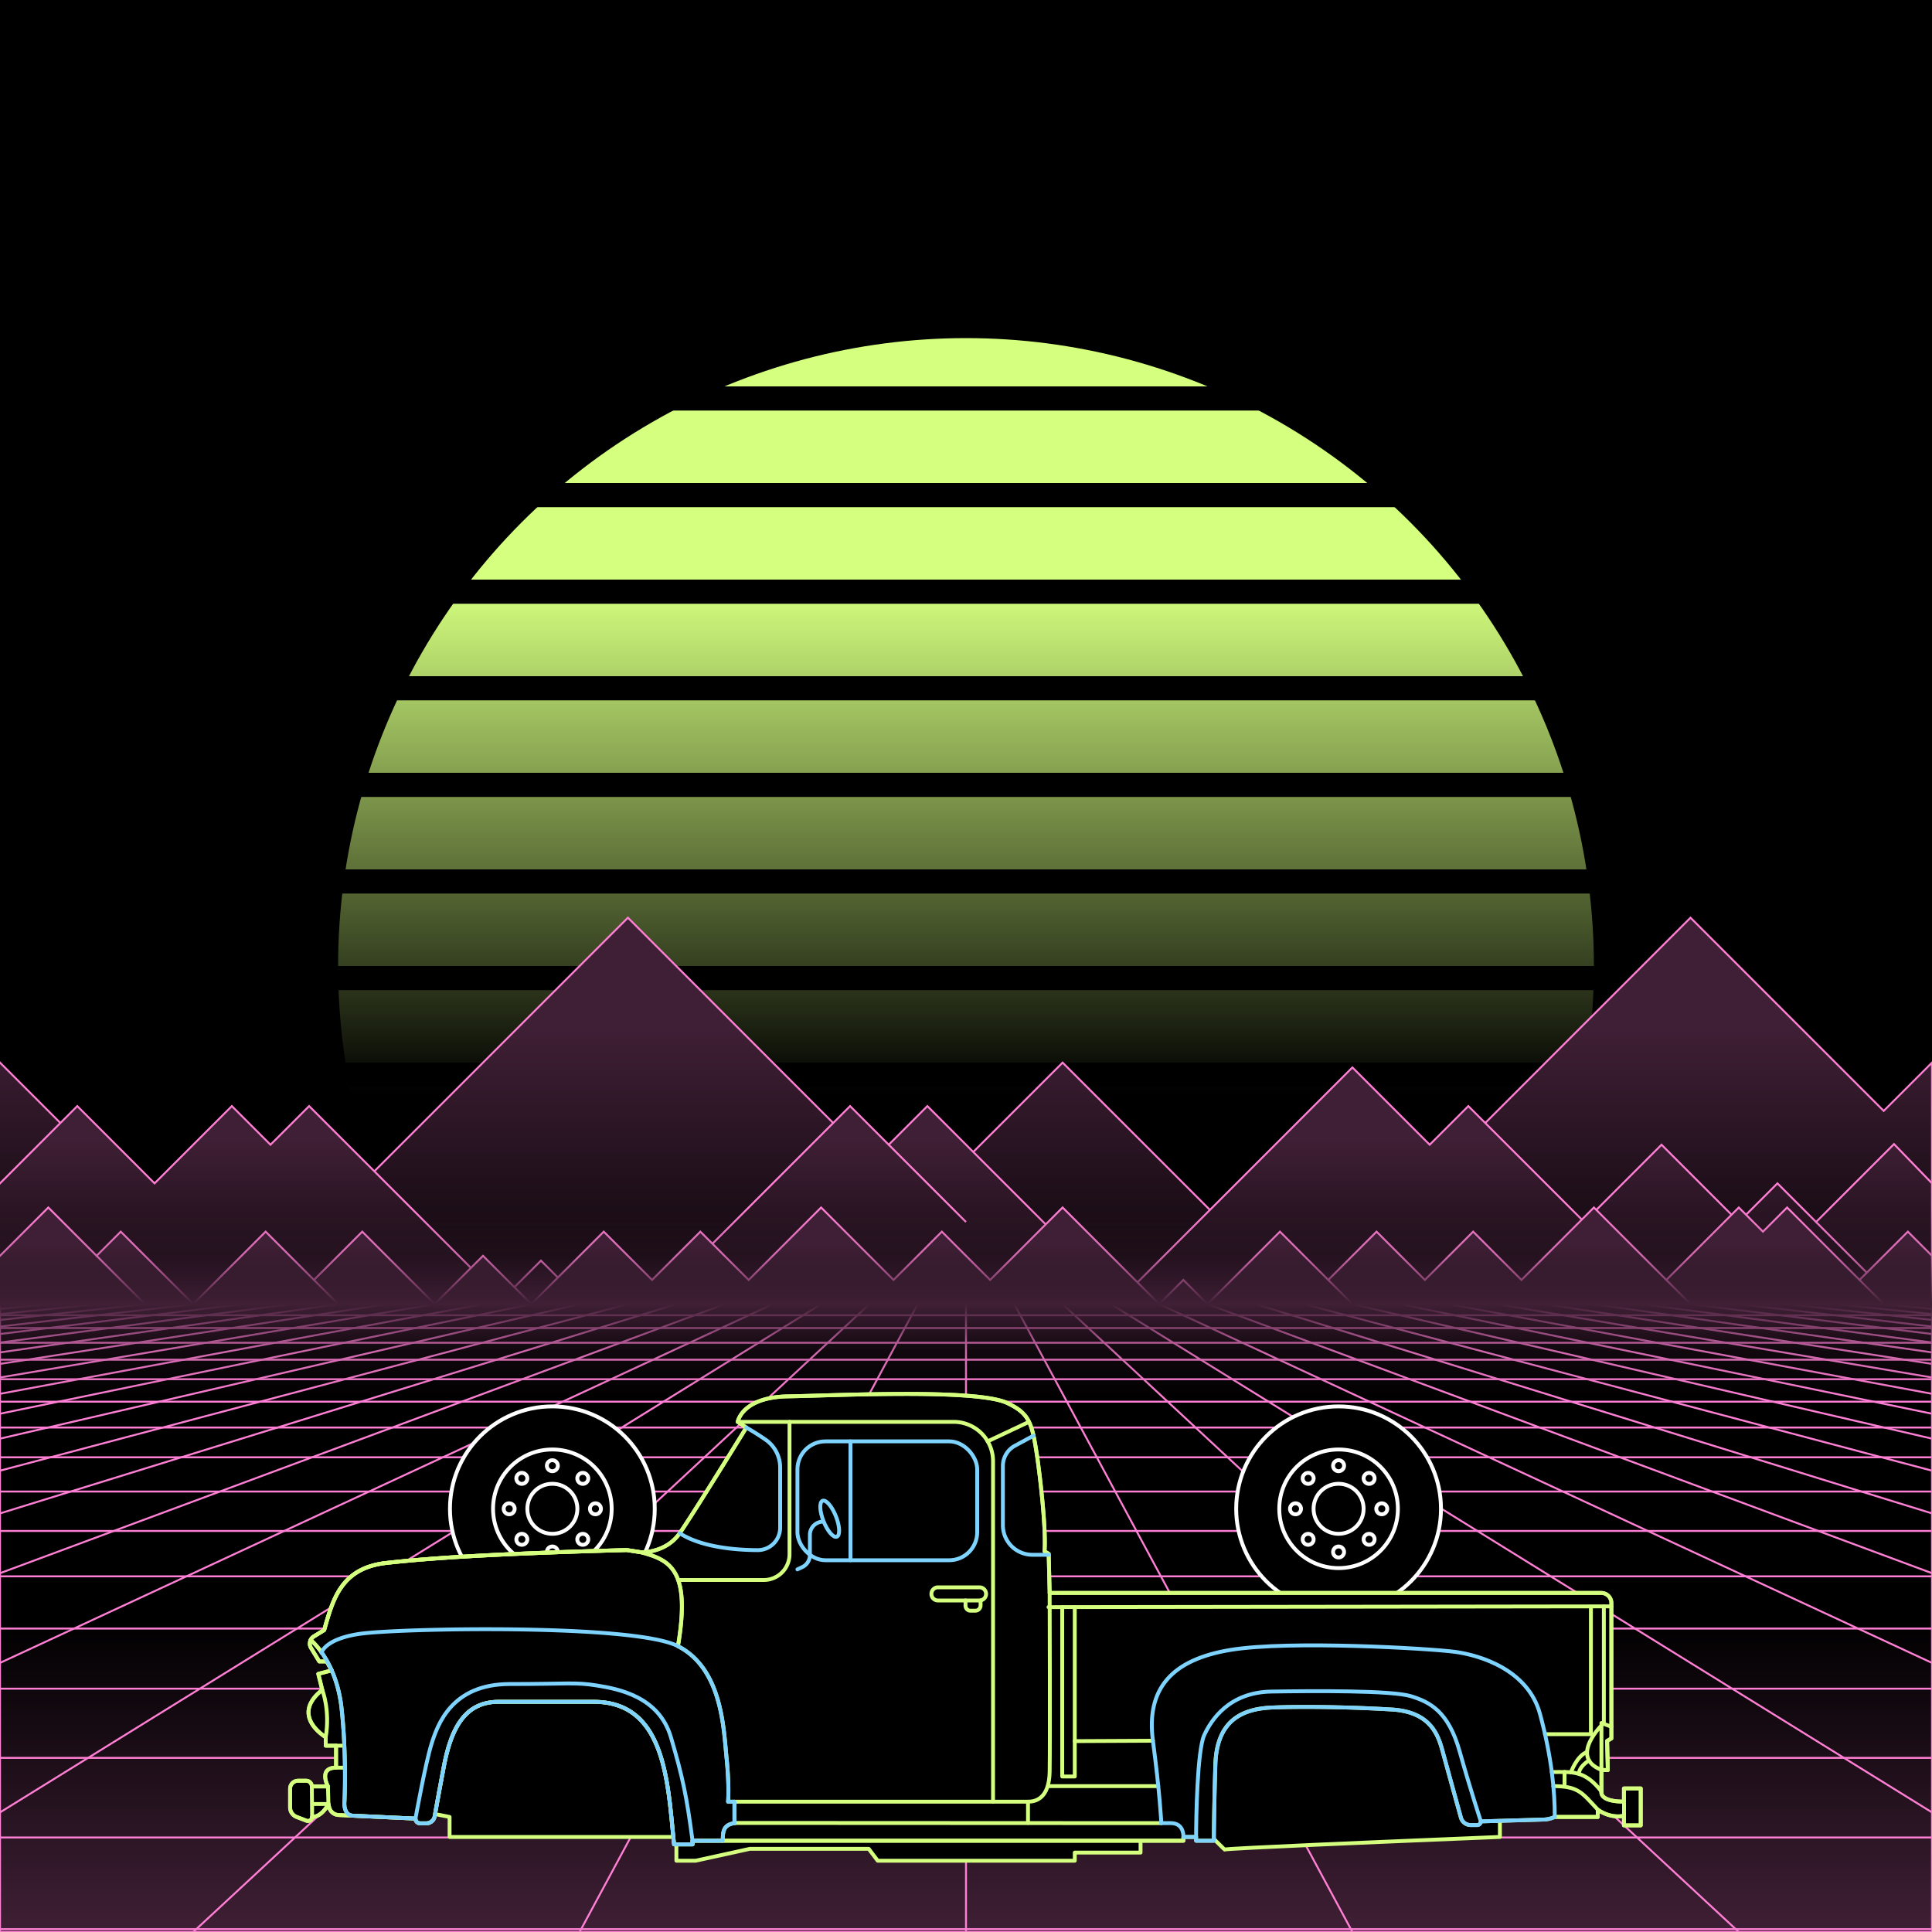 <svg xmlns="http://www.w3.org/2000/svg" viewBox="0 0 2000 2000" width="350" height="350">
    <defs>
        <linearGradient id="moon-grad" x1="0" x2="0" y1="0" y2="1">
            <stop offset="20%" stop-color="#d4ff7f" stop-opacity="1"/>
            <stop offset="60%" stop-color="#d4ff7f" stop-opacity="0"/>
        </linearGradient>

        <linearGradient id="star-grad" x1="0" y1="0" x2="1" y2="0">
            <stop offset="0%" stop-color="#ffffff" stop-opacity="0"/>
            <stop offset="80%" stop-color="#ffffff" stop-opacity=".5"/>
            <stop offset="100%" stop-color="#ffffff" stop-opacity="1"/>
        </linearGradient>

        <linearGradient id="bg-grad" x1="0" x2="0" y1="0" y2="1">
            <stop offset="25%" stop-color="#3f1f35" stop-opacity="1"/>
            <stop offset="100%" stop-color="#000000" stop-opacity="1"/>
        </linearGradient>

        <linearGradient id="fog-grad" x1="0" x2="0" y1="0" y2="1">
            <stop offset="0%" stop-color="#3f1f35" stop-opacity="0"/>
            <stop offset="25%" stop-color="#3f1f35" stop-opacity=".25"/>
            <stop offset="50%" stop-color="#3f1f35" stop-opacity="1"/>
            <stop offset="75%" stop-color="#3f1f35" stop-opacity=".25"/>
            <stop offset="100%" stop-color="#3f1f35" stop-opacity="0"/>
        </linearGradient>

        <linearGradient id="undergrid-grad" x1="0" x2="0" y1="0" y2="1">
            <stop offset="50%" stop-color="#000000" stop-opacity="1"/>
            <stop offset="100%" stop-color="#3f1f35" stop-opacity="1"/>
        </linearGradient>

        <linearGradient id="flame-grad" x1="0" x2="1" y1="0" y2="0">
            <stop offset="0%" stop-color="#ffffff" stop-opacity="1"/>
            <stop offset="100%" stop-color="#0000ff" stop-opacity="0"/>
        </linearGradient>

        <linearGradient id="thrust-grad" x1="0" x2="0" y1="0" y2="1">
            <stop offset="0%" stop-color="#ffffff" stop-opacity="1"/>
            <stop offset="25%" stop-color="#ffffff" stop-opacity=".5"/>
            <stop offset="100%" stop-color="#ffffff" stop-opacity="0"/>
        </linearGradient>


        <style>
            #vmount                         {fill:url(#bg-grad); stroke:#ff7fd4; stroke-width:2px;}
            #sky, #moonstripes              {fill:#000000}
            .background                     {fill:url(#bg-grad); stroke:#ff7fd4; stroke-width:2px;}
            #mooncircle                     {fill:url(#moon-grad);}
            #grid                           {stroke-width:2px; fill:none; stroke:#ff7fd4;}
            #star                           {stroke-width:10px; fill:none; stroke:url(#star-grad); stroke-linecap:round;}
            #undergrid                      {fill:url(#undergrid-grad);}
            #fog                            {fill:url(#fog-grad);}
            #pink,#aqua                     {fill:none;  stroke-linecap:round; stroke-linejoin:round; stroke-width:4px;}
            #gleam                          {fill:none;  stroke-linecap:round; stroke-linejoin:round; stroke-width:25px; stroke:white;}
            #pink,#outline,#under           {stroke:#d4ff7f;}
            #aqua, #gun, #frontgun          {stroke:#7fd4ff;}                    
            #outline,#under,#gun,#frontgun  {fill:#000000; stroke-linecap:round; stroke-linejoin:round; stroke-width:4px;}
            .wheel                          {fill:#000000; stroke:#ffffff; stroke-width:4px;}
            #laser                          {stroke-width:15px; stroke:#7fd4ff;}
            

            #gun, #frontgun                 {stroke:#ffffff;}

            #flame        				    {fill:url(#flame-grad); stroke:none; }
            #rocket                         {stroke:#ffffff; stroke-width:4px; fill:#000000;}
            .stripe                         {stroke:#7f0000;}
			#housing 					    {stroke:#ffffff;stroke-width:4px; fill:#000000}

            .jet                            {stroke:#7fd4ff; stroke-width:4; fill:#000000}
            .thrust                         {fill:url(#thrust-grad);}

        </style>

    </defs>

    <g id="sky"><rect width="2000" height="2000"/></g>

    <g id="moon">
        <circle id="mooncircle" cx="1000" cy="1000" r="650"/>
        <g id="moonstripes">
            <animateTransform attributeName="transform" type="translate" from="0 50" to="0 150" dur="2s" repeatCount="indefinite"/>
            <rect x="0" y="0"     width="2000" height="25"/><rect x="0" y="100"   width="2000" height="25"/><rect x="0" y="200"   width="2000" height="25"/><rect x="0" y="300"   width="2000" height="25"/><rect x="0" y="400"   width="2000" height="25"/><rect x="0" y="500"   width="2000" height="25"/><rect x="0" y="600"   width="2000" height="25"/><rect x="0" y="700"   width="2000" height="25"/><rect x="0" y="800"   width="2000" height="25"/><rect x="0" y="900"   width="2000" height="25"/><rect x="0" y="1000"  width="2000" height="25"/><rect x="0" y="1100"  width="2000" height="25"/><rect x="0" y="1200"  width="2000" height="25"/>
        </g>
    </g>

    <g class="background" transform="translate(-2000 850)"><polygon points="0 250.0 250 500.0 650 100.0 850 300.0 950 400.0 1100 250.0 1350 500.0 1750 100.0 1950 300.0 2000.0 250.0 2000 250.0 2000 250.0 2250 500.0 2650 100.0 2850 300.0 2950 400.0 3100 250.0 3350 500.0 3750 100.0 3950 300.0 4000.0 250.0 4000 250.0 4000 550 0 550"/><g></g><animateTransform from="-2000 800.0" to="0 800.0" dur="15s" attributeName="transform" attributeType="XML" type="translate" repeatCount="indefinite"/></g><g class="background" transform="translate(-2000 850)"><polygon points="0 375.0 80 295.0 120 335.0 160 375.0 240 295.0 280 335.0 320 295.0 400 375.0 440 415.0 520 495.0 560 455.0 600 495.0 640 455.0 680 495.0 760 415.0 800 375.0 880 295.0 920 335.0 960 295.0 1000 335.0 1080 415.0 1120 455.0 1160 495.0 1200 455.0 1280 375.0 1360 295.0 1400 255.0 1480 335.0 1520 295.0 1600 375.0 1640 415.0 1720 335.0 1760 375.0 1800 415.0 1840 375.0 1880 415.0 1960 335.0 1960.659 334.341 2000 375.0 2000 375.0 2080 295.0 2120 335.0 2160 375.0 2240 295.0 2280 335.0 2320 295.0 2400 375.0 2440 415.0 2520 495.0 2560 455.0 2600 495.0 2640 455.0 2680 495.0 2760 415.0 2800 375.0 2880 295.0 2920 335.0 2960 295.0 3000 335.0 3080 415.0 3120 455.0 3160 495.0 3200 455.0 3280 375.0 3360 295.0 3400 255.0 3480 335.0 3520 295.0 3600 375.0 3640 415.0 3720 335.0 3760 375.0 3800 415.0 3840 375.0 3880 415.0 3960 335.0 3960.659 334.341 4000 375.0 4000 550 0 550"/><g><line x1="520" y1="495.0" x2="600" y2="575.0"/><line x1="2520" y1="495.0" x2="2600" y2="575.0"/><line x1="600" y1="495.0" x2="680" y2="575.0"/><line x1="2600" y1="495.0" x2="2680" y2="575.0"/><line x1="680" y1="495.0" x2="840" y2="655.0"/><line x1="2680" y1="495.0" x2="2840" y2="655.0"/><line x1="920" y1="335.0" x2="1000" y2="415.0"/><line x1="2920" y1="335.0" x2="3000" y2="415.0"/><line x1="1160" y1="495.0" x2="1240" y2="575.0"/><line x1="3160" y1="495.0" x2="3240" y2="575.0"/><line x1="1800" y1="415.0" x2="1880" y2="495.0"/><line x1="3800" y1="415.0" x2="3880" y2="495.0"/><line x1="1880" y1="415.0" x2="2040" y2="575.0"/><line x1="3880" y1="415.0" x2="4040" y2="575.0"/></g><animateTransform from="-2000 805.0" to="0 805.0" dur="10s" attributeName="transform" attributeType="XML" type="translate" repeatCount="indefinite"/></g><g class="background" transform="translate(-2000 850)"><polygon points="0 450.0 50 400.0 100 450.0 125 425.0 175 475.0 200 500.0 250 450.0 275 425.0 325 475.0 375 425.0 425 475.0 450 500.0 500 450.0 550 500.0 575 475.0 625 425.0 675 475.0 725 425.0 750 450.0 775 475.0 825 425.0 850 400.0 875 425.0 925 475.0 975 425.0 1025 475.0 1075 425.0 1100 400.0 1125 425.0 1150 450.0 1200 500.0 1225 475.0 1250 500.0 1300 450.0 1325 425.0 1375 475.0 1425 425.0 1475 475.0 1525 425.0 1575 475.0 1625 425.0 1650 400.0 1675 425.0 1725 475.0 1775 425.0 1800 400.0 1825 425.0 1850 400.0 1875 425.0 1925 475.0 1975 425.0 2000.0 450.0 2000 450.0 2000 450.0 2050 400.0 2100 450.0 2125 425.0 2175 475.0 2200 500.0 2250 450.0 2275 425.0 2325 475.0 2375 425.0 2425 475.0 2450 500.0 2500 450.0 2550 500.0 2575 475.0 2625 425.0 2675 475.0 2725 425.0 2750 450.0 2775 475.0 2825 425.0 2850 400.0 2875 425.0 2925 475.0 2975 425.0 3025 475.0 3075 425.0 3100 400.0 3125 425.0 3150 450.0 3200 500.0 3225 475.0 3250 500.0 3300 450.0 3325 425.0 3375 475.0 3425 425.0 3475 475.0 3525 425.0 3575 475.0 3625 425.0 3650 400.0 3675 425.0 3725 475.0 3775 425.0 3800 400.0 3825 425.0 3850 400.0 3875 425.0 3925 475.0 3975 425.0 4000.0 450.0 4000 450.0 4000 550 0 550"/><g><line x1="100" y1="450.0" x2="150" y2="500.0"/><line x1="2100" y1="450.0" x2="2150" y2="500.0"/><line x1="325" y1="475.0" x2="425" y2="575.0"/><line x1="2325" y1="475.0" x2="2425" y2="575.0"/><line x1="550" y1="500.0" x2="600" y2="550.0"/><line x1="2550" y1="500.0" x2="2600" y2="550.0"/><line x1="1200" y1="500.0" x2="1250" y2="550.0"/><line x1="3200" y1="500.0" x2="3250" y2="550.0"/><line x1="1250" y1="500.0" x2="1350" y2="600.0"/><line x1="3250" y1="500.0" x2="3350" y2="600.0"/><line x1="1375" y1="475.0" x2="1475" y2="575.0"/><line x1="3375" y1="475.0" x2="3475" y2="575.0"/><line x1="1725" y1="475.0" x2="1825" y2="575.0"/><line x1="3725" y1="475.0" x2="3825" y2="575.0"/><line x1="1925" y1="475.0" x2="2025" y2="575.0"/><line x1="3925" y1="475.0" x2="4025" y2="575.0"/></g><animateTransform from="-2000 800.0" to="0 800.0" dur="5s" attributeName="transform" attributeType="XML" type="translate" repeatCount="indefinite"/></g>

    <g>
        <rect><animate id="fake" begin="4.9;swipe.end" dur=".1s" attributeName="visibility" from="hide" to="hide"/></rect>
        <path id="star" d="M-2425,799.8c616.2-355.8,1278-560.9,1942.8-627"/>
        <animateTransform id="swipe" attributeName="transform" type="rotate" from="0 0 5000" to="360 0 5000" dur="5s" begin="fake.end"/>
    </g>

    <g id="grid">
        <rect id="undergrid" x="0" y="1350" width="2000" height="650"/>
        <g id="hor">
            <line x1="0" y1="1350" x2="2000" y2="1350"></line><line x1="0" y1="1361.51" x2="2000" y2="1361.51"></line><line x1="0" y1="1374.758" x2="2000" y2="1374.758"></line><line x1="0" y1="1390.006" x2="2000" y2="1390.006"></line><line x1="0" y1="1407.557" x2="2000" y2="1407.557"></line><line x1="0" y1="1427.759" x2="2000" y2="1427.759"></line><line x1="0" y1="1451.01" x2="2000" y2="1451.01"></line><line x1="0" y1="1477.773" x2="2000" y2="1477.773"></line><line x1="0" y1="1508.576" x2="2000" y2="1508.576"></line><line x1="0" y1="1544.031" x2="2000" y2="1544.031"></line><line x1="0" y1="1584.84" x2="2000" y2="1584.84"></line><line x1="0" y1="1631.811" x2="2000" y2="1631.811"></line><line x1="0" y1="1685.874" x2="2000" y2="1685.874"></line><line x1="0" y1="1748.102" x2="2000" y2="1748.102"></line><line x1="0" y1="1819.725" x2="2000" y2="1819.725"></line><line x1="0" y1="1902.163" x2="2000" y2="1902.163"></line><line x1="0" y1="1997.05" x2="2000" y2="1997.05"></line>
        </g>
        <g id="ver">
            <line x1="0" y1="1350" x2="-7000.0" y2="2000"><animate attributeName="x1" values="0;50" dur="100ms" repeatCount="indefinite"/><animate attributeName="x2" values="-7000.0;-6600.0" dur="100ms" repeatCount="indefinite"/></line><line x1="50" y1="1350" x2="-6600.0" y2="2000"><animate attributeName="x1" values="50;100" dur="100ms" repeatCount="indefinite"/><animate attributeName="x2" values="-6600.0;-6200.0" dur="100ms" repeatCount="indefinite"/></line><line x1="100" y1="1350" x2="-6200.0" y2="2000"><animate attributeName="x1" values="100;150" dur="100ms" repeatCount="indefinite"/><animate attributeName="x2" values="-6200.0;-5800.0" dur="100ms" repeatCount="indefinite"/></line><line x1="150" y1="1350" x2="-5800.0" y2="2000"><animate attributeName="x1" values="150;200" dur="100ms" repeatCount="indefinite"/><animate attributeName="x2" values="-5800.0;-5400.0" dur="100ms" repeatCount="indefinite"/></line><line x1="200" y1="1350" x2="-5400.0" y2="2000"><animate attributeName="x1" values="200;250" dur="100ms" repeatCount="indefinite"/><animate attributeName="x2" values="-5400.0;-5000.0" dur="100ms" repeatCount="indefinite"/></line><line x1="250" y1="1350" x2="-5000.0" y2="2000"><animate attributeName="x1" values="250;300" dur="100ms" repeatCount="indefinite"/><animate attributeName="x2" values="-5000.0;-4600.0" dur="100ms" repeatCount="indefinite"/></line><line x1="300" y1="1350" x2="-4600.0" y2="2000"><animate attributeName="x1" values="300;350" dur="100ms" repeatCount="indefinite"/><animate attributeName="x2" values="-4600.0;-4200.0" dur="100ms" repeatCount="indefinite"/></line><line x1="350" y1="1350" x2="-4200.0" y2="2000"><animate attributeName="x1" values="350;400" dur="100ms" repeatCount="indefinite"/><animate attributeName="x2" values="-4200.0;-3800.0" dur="100ms" repeatCount="indefinite"/></line><line x1="400" y1="1350" x2="-3800.0" y2="2000"><animate attributeName="x1" values="400;450" dur="100ms" repeatCount="indefinite"/><animate attributeName="x2" values="-3800.0;-3400.0" dur="100ms" repeatCount="indefinite"/></line><line x1="450" y1="1350" x2="-3400.0" y2="2000"><animate attributeName="x1" values="450;500" dur="100ms" repeatCount="indefinite"/><animate attributeName="x2" values="-3400.0;-3000.0" dur="100ms" repeatCount="indefinite"/></line><line x1="500" y1="1350" x2="-3000.0" y2="2000"><animate attributeName="x1" values="500;550" dur="100ms" repeatCount="indefinite"/><animate attributeName="x2" values="-3000.0;-2600.0" dur="100ms" repeatCount="indefinite"/></line><line x1="550" y1="1350" x2="-2600.0" y2="2000"><animate attributeName="x1" values="550;600" dur="100ms" repeatCount="indefinite"/><animate attributeName="x2" values="-2600.0;-2200.0" dur="100ms" repeatCount="indefinite"/></line><line x1="600" y1="1350" x2="-2200.0" y2="2000"><animate attributeName="x1" values="600;650" dur="100ms" repeatCount="indefinite"/><animate attributeName="x2" values="-2200.0;-1800.0" dur="100ms" repeatCount="indefinite"/></line><line x1="650" y1="1350" x2="-1800.0" y2="2000"><animate attributeName="x1" values="650;700" dur="100ms" repeatCount="indefinite"/><animate attributeName="x2" values="-1800.0;-1400.0" dur="100ms" repeatCount="indefinite"/></line><line x1="700" y1="1350" x2="-1400.0" y2="2000"><animate attributeName="x1" values="700;750" dur="100ms" repeatCount="indefinite"/><animate attributeName="x2" values="-1400.0;-1000.0" dur="100ms" repeatCount="indefinite"/></line><line x1="750" y1="1350" x2="-1000.0" y2="2000"><animate attributeName="x1" values="750;800" dur="100ms" repeatCount="indefinite"/><animate attributeName="x2" values="-1000.0;-600.0" dur="100ms" repeatCount="indefinite"/></line><line x1="800" y1="1350" x2="-600.0" y2="2000"><animate attributeName="x1" values="800;850" dur="100ms" repeatCount="indefinite"/><animate attributeName="x2" values="-600.0;-200.0" dur="100ms" repeatCount="indefinite"/></line><line x1="850" y1="1350" x2="-200.0" y2="2000"><animate attributeName="x1" values="850;900" dur="100ms" repeatCount="indefinite"/><animate attributeName="x2" values="-200.0;200.0" dur="100ms" repeatCount="indefinite"/></line><line x1="900" y1="1350" x2="200.0" y2="2000"><animate attributeName="x1" values="900;950" dur="100ms" repeatCount="indefinite"/><animate attributeName="x2" values="200.0;600.0" dur="100ms" repeatCount="indefinite"/></line><line x1="950" y1="1350" x2="600.0" y2="2000"><animate attributeName="x1" values="950;1000" dur="100ms" repeatCount="indefinite"/><animate attributeName="x2" values="600.0;1000.0" dur="100ms" repeatCount="indefinite"/></line><line x1="1000" y1="1350" x2="1000.0" y2="2000"><animate attributeName="x1" values="1000;1050" dur="100ms" repeatCount="indefinite"/><animate attributeName="x2" values="1000.0;1400.0" dur="100ms" repeatCount="indefinite"/></line><line x1="1050" y1="1350" x2="1400.0" y2="2000"><animate attributeName="x1" values="1050;1100" dur="100ms" repeatCount="indefinite"/><animate attributeName="x2" values="1400.0;1800.0" dur="100ms" repeatCount="indefinite"/></line><line x1="1100" y1="1350" x2="1800.0" y2="2000"><animate attributeName="x1" values="1100;1150" dur="100ms" repeatCount="indefinite"/><animate attributeName="x2" values="1800.0;2200.0" dur="100ms" repeatCount="indefinite"/></line><line x1="1150" y1="1350" x2="2200.0" y2="2000"><animate attributeName="x1" values="1150;1200" dur="100ms" repeatCount="indefinite"/><animate attributeName="x2" values="2200.0;2600.0" dur="100ms" repeatCount="indefinite"/></line><line x1="1200" y1="1350" x2="2600.0" y2="2000"><animate attributeName="x1" values="1200;1250" dur="100ms" repeatCount="indefinite"/><animate attributeName="x2" values="2600.0;3000.0" dur="100ms" repeatCount="indefinite"/></line><line x1="1250" y1="1350" x2="3000.0" y2="2000"><animate attributeName="x1" values="1250;1300" dur="100ms" repeatCount="indefinite"/><animate attributeName="x2" values="3000.0;3400.0" dur="100ms" repeatCount="indefinite"/></line><line x1="1300" y1="1350" x2="3400.0" y2="2000"><animate attributeName="x1" values="1300;1350" dur="100ms" repeatCount="indefinite"/><animate attributeName="x2" values="3400.0;3800.0" dur="100ms" repeatCount="indefinite"/></line><line x1="1350" y1="1350" x2="3800.0" y2="2000"><animate attributeName="x1" values="1350;1400" dur="100ms" repeatCount="indefinite"/><animate attributeName="x2" values="3800.0;4200.0" dur="100ms" repeatCount="indefinite"/></line><line x1="1400" y1="1350" x2="4200.0" y2="2000"><animate attributeName="x1" values="1400;1450" dur="100ms" repeatCount="indefinite"/><animate attributeName="x2" values="4200.0;4600.0" dur="100ms" repeatCount="indefinite"/></line><line x1="1450" y1="1350" x2="4600.0" y2="2000"><animate attributeName="x1" values="1450;1500" dur="100ms" repeatCount="indefinite"/><animate attributeName="x2" values="4600.0;5000.0" dur="100ms" repeatCount="indefinite"/></line><line x1="1500" y1="1350" x2="5000.0" y2="2000"><animate attributeName="x1" values="1500;1550" dur="100ms" repeatCount="indefinite"/><animate attributeName="x2" values="5000.0;5400.0" dur="100ms" repeatCount="indefinite"/></line><line x1="1550" y1="1350" x2="5400.0" y2="2000"><animate attributeName="x1" values="1550;1600" dur="100ms" repeatCount="indefinite"/><animate attributeName="x2" values="5400.0;5800.0" dur="100ms" repeatCount="indefinite"/></line><line x1="1600" y1="1350" x2="5800.0" y2="2000"><animate attributeName="x1" values="1600;1650" dur="100ms" repeatCount="indefinite"/><animate attributeName="x2" values="5800.0;6200.0" dur="100ms" repeatCount="indefinite"/></line><line x1="1650" y1="1350" x2="6200.0" y2="2000"><animate attributeName="x1" values="1650;1700" dur="100ms" repeatCount="indefinite"/><animate attributeName="x2" values="6200.0;6600.0" dur="100ms" repeatCount="indefinite"/></line><line x1="1700" y1="1350" x2="6600.0" y2="2000"><animate attributeName="x1" values="1700;1750" dur="100ms" repeatCount="indefinite"/><animate attributeName="x2" values="6600.0;7000.0" dur="100ms" repeatCount="indefinite"/></line><line x1="1750" y1="1350" x2="7000.0" y2="2000"><animate attributeName="x1" values="1750;1800" dur="100ms" repeatCount="indefinite"/><animate attributeName="x2" values="7000.0;7400.0" dur="100ms" repeatCount="indefinite"/></line><line x1="1800" y1="1350" x2="7400.0" y2="2000"><animate attributeName="x1" values="1800;1850" dur="100ms" repeatCount="indefinite"/><animate attributeName="x2" values="7400.0;7800.0" dur="100ms" repeatCount="indefinite"/></line><line x1="1850" y1="1350" x2="7800.0" y2="2000"><animate attributeName="x1" values="1850;1900" dur="100ms" repeatCount="indefinite"/><animate attributeName="x2" values="7800.0;8200.0" dur="100ms" repeatCount="indefinite"/></line><line x1="1900" y1="1350" x2="8200.0" y2="2000"><animate attributeName="x1" values="1900;1950" dur="100ms" repeatCount="indefinite"/><animate attributeName="x2" values="8200.0;8600.0" dur="100ms" repeatCount="indefinite"/></line><line x1="1950" y1="1350" x2="8600.0" y2="2000"><animate attributeName="x1" values="1950;2000" dur="100ms" repeatCount="indefinite"/><animate attributeName="x2" values="8600.0;9000.0" dur="100ms" repeatCount="indefinite"/></line><line x1="2000" y1="1350" x2="9000.0" y2="2000"><animate attributeName="x1" values="2000;2050" dur="100ms" repeatCount="indefinite"/><animate attributeName="x2" values="9000.0;9400.0" dur="100ms" repeatCount="indefinite"/></line>
        </g>
    </g>

    <rect id="fog" x="0" y="1250" width="2000" height="200"/>
    <g id="car">
        
        <g id="under-and-gleam">
            <animateTransform attributeName="transform" type="translate" keyTimes="0;.5;1" values="0,-330;0,-340;0,-330" dur="1.5s" repeatCount="indefinite"/>
            
            
            <path d="M1552.7,1870.1v31.5l-93.8,3.9s-193.3,8-191.4,9.2-23.4-22.7-21.5-22.3-65.3-19-65.3-19v44.4h-68.1v8.4h-204l-9.3-12.3h-123l-56.1,12.3h-20v-24.6H465.4v-20.7l-54.6-10.8,4.6-148.7,793.7-27.3,397.3-12.3Z" id="under"></path>
            <mask id="gleam-mask"><g><animateTransform attributeName="transform" type="translate" from="0 0" to="2000 0" dur="500ms" begin="fake.end+50ms"/><rect x="-150" y="0" width="250" height="2000" fill="white"/></g></mask>            
            <g mask="url(#gleam-mask)"><path d="M324.8,1694.1l10.8-6.7c9-31.5,17.2-64.1,64-69.4s118.6-9.8,249.1-13.4l14.9,2.3s25.5,1.1,40-19.7,69-109.4,69-109.4l-8.9-5.9s4.1-25.6,52.1-26.4,195-8.2,226.9,6.9c22.3,10.6,25.5,19.8,30.5,52.3,2.2,14.1,10,74.6,8.1,101.2l4.3,2.6,1,40.5h571a10.5,10.5,0,0,1,10.5,10.5" id="gleam"></path></g>                
        </g>
        <g id="wheels" transform="translate(0,-330)">
            <g id="front-wheel" class="wheel"><animateTransform attributeName="transform" attributeType="XML" type="rotate" from="360 571.8 1891.9" to="0 571.8 1891.9" dur=".5s" repeatCount="indefinite"/><g id="front"><circle cx="571.8" cy="1891.9" r="106"></circle><circle cx="571.8" cy="1891.9" r="61.4"></circle><circle cx="571.8" cy="1847.3" r="5.7"></circle><circle cx="540.2" cy="1860.4" r="5.7"></circle><circle cx="527.1" cy="1891.9" r="5.7"></circle><circle cx="540.2" cy="1923.5" r="5.7"></circle><circle cx="571.8" cy="1936.6" r="5.7"></circle><circle cx="603.3" cy="1923.5" r="5.7"></circle><circle cx="616.4" cy="1891.9" r="5.7"></circle><circle cx="603.3" cy="1860.4" r="5.7"></circle><circle cx="571.8" cy="1891.9" r="25.9"></circle></g></g>
            <g id="middle-wheel" class="wheel"><animateTransform attributeName="transform" attributeType="XML" type="rotate" from="360  " to="0  " dur=".5s" repeatCount="indefinite"/></g>
            <g id="rear-wheel" class="wheel"><animateTransform attributeName="transform" attributeType="XML" type="rotate" from="360 1385.7 1891.9" to="0 1385.7 1891.9" dur=".5s" repeatCount="indefinite"/><g id="rear"><circle cx="1385.7" cy="1891.9" r="106"></circle><circle cx="1385.7" cy="1891.9" r="61.4"></circle><circle cx="1385.7" cy="1847.3" r="5.7"></circle><circle cx="1354.2" cy="1860.4" r="5.7"></circle><circle cx="1341.1" cy="1891.9" r="5.7"></circle><circle cx="1354.2" cy="1923.5" r="5.7"></circle><circle cx="1385.7" cy="1936.6" r="5.7"></circle><circle cx="1417.3" cy="1923.5" r="5.7"></circle><circle cx="1430.4" cy="1891.9" r="5.7"></circle><circle cx="1417.3" cy="1860.4" r="5.7"></circle><circle cx="1385.7" cy="1891.9" r="25.9"></circle></g></g>
        </g>

        

        <g id="body">
            <animateTransform attributeName="transform" type="translate" keyTimes="0;.5;1" values="0,-330;0,-340;0,-330" dur="1.5s" repeatCount="indefinite"/>
            <path d="M1256.6,1901.6v3.9h-18.4v-3.9h-13.1a25.4,25.4,0,0,0,0,3.9H716.9v3.8H697.8c-6.5-61.5-7.9-147.6-83.1-147.6H516.1c-35.2,0-49.3,27.9-56.8,67.9-4.8,25.4-7.8,41.9-9.3,50.6a8.8,8.8,0,0,1-8.7,7.3h-6.4a4.8,4.8,0,0,1-4.8-4.9l-79.6-3.7a10.5,10.5,0,0,1-9.8-8.3l-.7-3.1s-6.5,13.4-16.9,13.4h0a4.3,4.3,0,0,1-5.8,3.9l-10.2-3.9a10.6,10.6,0,0,1-6.8-9.9v-19.3a8.3,8.3,0,0,1,8.2-8.3h8.4a5.9,5.9,0,0,1,5.9,5.9h16.7s-10.4-19.4,8.4-19.4v-22.8H337.2v-8.8s-37.6-22-3.6-48.9l-4.1-16.6,13.8-3.6-5.1-9.3h-7.7L322,1706a8.6,8.6,0,0,1,2.8-11.9l10.8-6.7c9-31.5,17.2-64.1,64-69.4s118.6-9.8,249.1-13.4l14.9,2.3s25.5,1.1,40-19.7,69-109.4,69-109.4l-8.9-5.9s4.1-25.6,52.1-26.4,195-8.2,226.9,6.9c22.3,10.6,25.5,19.8,30.5,52.3,2.2,14.1,10,74.6,8.1,101.2l4.3,2.6,1,40.5h571a10.5,10.5,0,0,1,10.5,10.5v140.1l-4.4,2.6.7,30.2-6.6-.2v22.5s-2.7,10.3,23.3,10.3v-13.6h17.4v38.2h-17.4v-10s-12.4,3.8-27.1-6.2v7.5h-44.6a29.8,29.8,0,0,1-11.4,2.7l-65.1,1.9h0a3.8,3.8,0,0,1-3.9,3.8h-6.6a10.5,10.5,0,0,1-10.1-7.7c-4.7-16.9-15.8-57.1-19.1-69.2-4.3-15.3-11.6-40.2-52.2-42.7s-91.1-3.4-123.7-2.1-57.8,14.1-59.2,59.2S1256.6,1901.6,1256.6,1901.6Z" id="outline"></path>
            <g id="pink"><path d="M759.3,1887.5a31.3,31.3,0,0,1,5.6-.4l437.3.2"></path><line x1="1668.1" x2="1085.4" y1="1662.9" y2="1663.7"></line><path d="M1086.6,1649s.5,157.3,0,185-14.3,31.1-22.4,31.1H760.3"></path><path d="M333.6,1749.4s8.3,20.6,3.6,48.9"></path><line x1="347.9" x2="356.4" y1="1807.1" y2="1807.1"></line><line x1="347.9" x2="357.1" y1="1829.9" y2="1829.9"></line><polyline points="322.8 1849.3 323.1 1880.9 323.1 1867.5 340 1867.5 339.5 1849.3"></polyline><line x1="1064.2" x2="1064.2" y1="1865.1" y2="1887.1"></line><line x1="1085.4" x2="1199" y1="1849" y2="1849"></line><polyline points="1099.6 1663.7 1099.6 1839 1112.6 1839 1112.6 1663.7"></polyline><line x1="1112.6" x2="1193.5" y1="1802.4" y2="1802"></line><path d="M1660.3,1662.9v120.7s-37.4,34.9-2.5,48.6v-48.6l10.3,3.9"></path><polyline points="1646.9 1663.7 1646.9 1795.2 1599.4 1795.2"></polyline><path d="M1606.4,1834.4c20.5,0,34.1-2.4,51.5,20.3"></path><path d="M1654.1,1873.4c-16.4-17.5-20-24.4-46.1-24.4"></path><line x1="1681.2" x2="1681.2" y1="1865" y2="1879.6"></line><line x1="1619.6" x2="1619.6" y1="1834.3" y2="1849"></line><path d="M1626.2,1834.8s5.9-17,16.7-21.2"></path><path d="M1645,1822.4s-8.9,5.1-10.4,12.4"></path><path d="M763.7,1471.9H987.3a40.7,40.7,0,0,1,40.7,40.6v352.6"></path><line x1="1022.4" x2="1065.2" y1="1492.1" y2="1471.9"></line><path d="M817.3,1471.9V1609a26.6,26.6,0,0,1-26.6,26.6H703.3"></path><path d="M1014,1656.8H971a6.7,6.7,0,0,1-6.8-6.8h0a6.8,6.8,0,0,1,6.8-6.8h43a6.9,6.9,0,0,1,6.8,6.8h0A6.8,6.8,0,0,1,1014,1656.8Z"></path><path d="M1015.1,1656.8v5.1a5.5,5.5,0,0,1-5.5,5.5h-4.9a5.2,5.2,0,0,1-5.2-5.3v-5.3"></path><path d="M663.6,1606.9s25.5,1.1,40-19.7,69-109.4,69-109.4l-8.9-5.9s4.1-25.6,52.1-26.4,195-8.2,226.9,6.9c22.3,10.6,25.5,19.8,30.5,52.3,2.2,14.1,10,74.6,8.1,101.2l4.3,2.6,1,40.5h571a10.5,10.5,0,0,1,10.5,10.5v140.1l-4.4,2.6.7,30.2-6.6-.2v22.5s-2.7,10.3,23.3,10.3v-13.6h17.4v38.2h-17.4v-10s-12.4,3.8-27.1-6.2v7.5h-44.6" id="outline-2"></path><path d="M338.2,1719.9h-7.7L322,1706a8.3,8.3,0,0,1-.4-8.3" id="outline-3"></path><line id="outline-4" x1="343.3" x2="338.2" y1="1729.2" y2="1719.9"></line><path d="M365.4,1879.6l-14.9-.7a10.5,10.5,0,0,1-9.8-8.3l-.7-3.1s-6.5,13.4-16.9,13.4h0a4.3,4.3,0,0,1-5.8,3.9l-10.2-3.9a10.6,10.6,0,0,1-6.8-9.9v-19.3a8.3,8.3,0,0,1,8.2-8.3h8.4a5.9,5.9,0,0,1,5.9,5.9h16.7s-10.4-19.4,8.4-19.4v-22.8H337.2v-8.8s-37.6-22-3.6-48.9l-4.1-16.6,13.8-3.6" id="outline-5"></path><path d="M1225.1,1901.6a25.4,25.4,0,0,0,0,3.9H748.2" id="outline-6"></path><path d="M701.8,1704.1c13.6-79.4-8.5-89.2-38.2-97.2l-14.9-2.3c-130.5,3.6-202.4,8-249.1,13.4s-55,37.9-64,69.4l-10.8,6.7a7.9,7.9,0,0,0-3.2,3.6h0s5.2,4.1,11.5,13.1" id="outline-7"></path><path d="M759.3,1887.5c-11.4,2-10.9,10.3-11.1,18H716.9v3.8H697.8c-6.5-61.5-7.9-147.6-83.1-147.6H516.1c-35.2,0-49.3,27.9-56.8,67.9-4.8,25.4-7.8,41.9-9.3,50.6a8.8,8.8,0,0,1-8.7,7.3h-6.4a4.8,4.8,0,0,1-4.8-4.9l-64.7-3c-10.4-.5-8.8-14.5-8.8-14.5s2.4-46.9-3-96.5c-3-27.6-12.6-46.5-20.5-57.8-6.3-9-11.5-13.1-11.5-13.1h0a7.9,7.9,0,0,1,3.2-3.6l10.8-6.7c9-31.5,17.2-64.1,64-69.4s118.6-9.8,249.1-13.4l14.9,2.3c29.7,8,51.8,17.8,38.2,97.2,45.7,23.4,47.3,85.3,50.3,115.3s1.6,45.7,1.6,45.7h6.6v22.3" id="not"></path></g>
            <g id="aqua"><path d="M1202.2,1887.3h9.8c12.2,0,13.1,10.5,13.1,14.3"></path><path d="M1238.2,1901.6c0-18.4,1.1-89.5,8.4-105.4s25.9-44.4,69.5-45.1,124.7-1.3,144.5,4.8,38.8,15.9,50.4,57.1,22,72.5,22,72.5"></path><path d="M1609.5,1880.9c0-25.9-2.9-60.8-15.3-106.6s-62-60.8-87.9-64.3-170.9-12-232-2.1-88,40-80.8,94.1,8.7,85.3,8.7,85.3"></path><path d="M1609.5,1880.9h0a29.8,29.8,0,0,1-11.4,2.7l-65.1,1.9h0a3.8,3.8,0,0,1-3.9,3.8h-6.6a10.5,10.5,0,0,1-10.1-7.7c-4.7-16.9-15.8-57.1-19.1-69.2-4.3-15.3-11.6-40.2-52.2-42.7s-91.1-3.4-123.7-2.1-57.8,14.1-59.2,59.2-1.6,74.8-1.6,74.8v3.9h-18.4v-3.9h-13.1" id="outline-8"></path><path d="M1069.9,1486.2l-19.4,10.5a23.7,23.7,0,0,0-12.3,20.7V1579a30.5,30.5,0,0,0,30.5,30.5h16.9"></path><rect height="123.06" rx="29" width="186.1" x="825.5" y="1492.1"></rect><path d="M772.6,1477.8c6.7,3.8,13.6,8.2,19.4,12.2a35,35,0,0,1,15.6,29.2v62.3a23.2,23.2,0,0,1-23.3,23.2c-23-.1-58-3-80.7-17.5"></path><line x1="880.4" x2="880.4" y1="1492.1" y2="1615.1"></line><ellipse cx="858.6" cy="1572.6" rx="6.9" ry="20" transform="translate(-518.3 426.1) rotate(-21.6)"></ellipse><path d="M852.2,1575.2h0a13.7,13.7,0,0,0-13.8,13.8v20.9a13.8,13.8,0,0,1-7.8,12.3l-5.1,2.4"></path><path d="M430.1,1882.6s10.3-57.3,16.6-77.3,20.8-62,81-62,67.5-2.1,90,1.5,64.4,11.4,76.8,53.5,16.3,61.1,22.4,107.2"></path><path d="M760.3,1887.4v-22.3h-6.6s1.5-15.8-1.6-45.7-4.6-91.9-50.3-115.3-290.4-18.6-329.8-12.7c-36.1,5.4-39.2,19.6-39.2,19.6l.3-.2c7.9,11.3,17.5,30.2,20.5,57.8,5.4,49.6,3,96.5,3,96.5s-1.6,14,8.8,14.5l64.7,3a4.8,4.8,0,0,0,4.8,4.9h6.4a8.8,8.8,0,0,0,8.7-7.3c1.5-8.7,4.5-25.2,9.3-50.6,7.5-40,21.6-67.9,56.8-67.9h98.6c75.2,0,76.6,86.1,83.1,147.6h19.1v-3.8h31.3c.2-7.7-.3-16,11.1-18"></path></g>
        </g>
    </g>
</svg>
